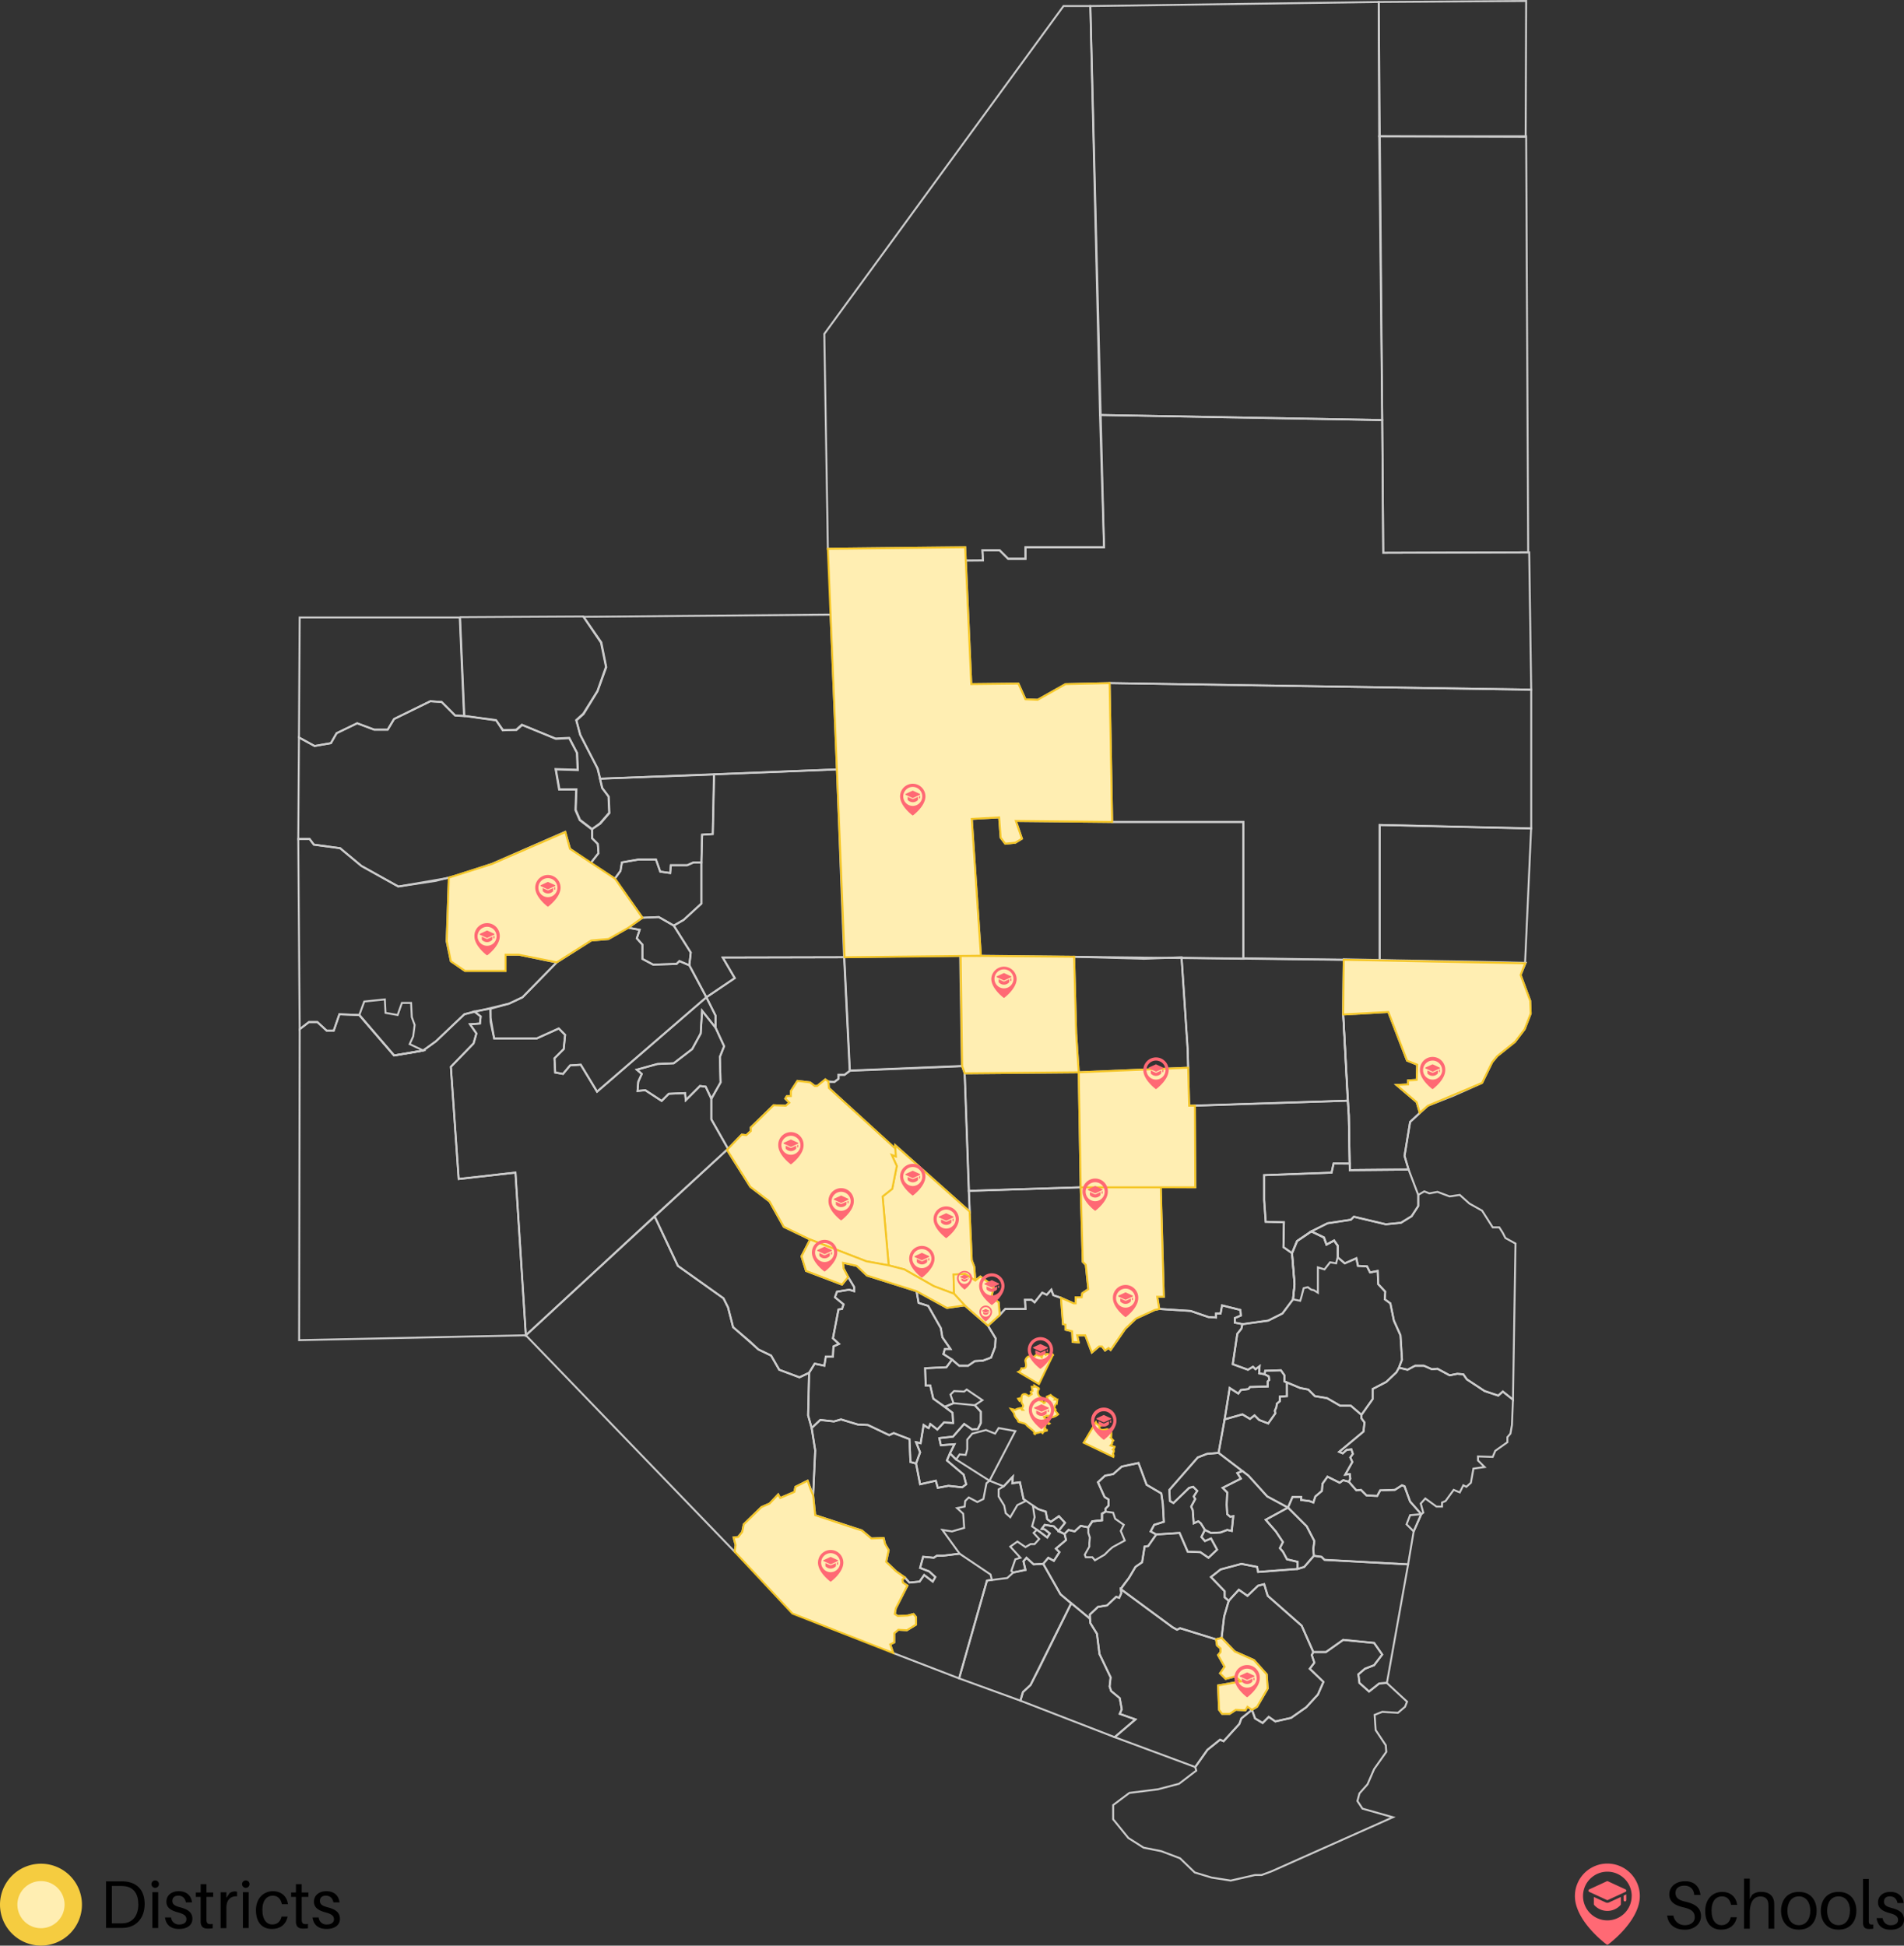 <svg id="Layer_1" data-name="Layer 1" xmlns="http://www.w3.org/2000/svg" width="985.53" height="1007.04" viewBox="0 0 985.53 1007.04"><rect x="0" y="0" width="985.53" height="1007.04" fill="#333333" stroke="none"/><defs><style>.cls-1{fill:none;stroke:#ccc;}.cls-1,.cls-2{stroke-miterlimit:10;}.cls-2,.cls-5{fill:#ffeeb2;}.cls-2,.cls-3{stroke:#f5c626;}.cls-3{fill:#ffeeb3;}.cls-4{fill:#ff6974;}.cls-5{stroke:#f5cc40;stroke-width:9px;}</style></defs><polygon class="cls-1" points="338.8 629.49 376.31 595.13 388.38 614.27 398.35 621.88 405.69 634.99 419.33 641.55 414.87 650.21 417.23 657.81 435.85 664.89 439 660.96 442.15 666.21 442.15 668.3 439.52 667.52 433.23 668.57 432.18 671.45 436.64 675.12 435.85 677.49 434.02 677.75 431.13 692.7 434.28 695.58 431.39 696.89 431.13 702.14 427.46 702.14 426.67 706.86 421.69 705.81 418.8 710.53 413.82 712.89 403.33 708.96 399.13 701.62 392.57 698.47 379.46 686.93 376.84 676.7 374.48 671.98 350.87 655.19 338.8 629.49"/><polygon class="cls-1" points="555.98 495.19 592.18 496.24 611.59 495.45 614.74 542.93 615 552.63 558.35 554.99 557.03 534.8 555.98 495.19"/><polygon class="cls-1" points="559.39 614.53 501.43 616.37 503 652.3 504.31 655.72 504.84 662.8 507.46 660.7 514.28 665.68 513.23 671.45 516.9 674.08 517.43 680.63 520.31 677.49 530.8 677.49 530.54 672.76 533.95 672.76 535.52 674.08 539.46 669.09 541.82 670.14 544.18 667.52 545.23 670.4 549.16 671.72 555.72 674.6 556.77 674.6 556.77 671.45 559.92 671.45 560.18 669.35 563.33 667.26 562.02 654.66 560.44 653.09 559.39 614.53"/><polygon class="cls-1" points="240.16 370.5 256.88 372.88 260.19 378.03 267.17 377.66 270.1 375.09 287.74 382.44 294.72 382.07 298.76 389.78 299.13 398.6 287.74 398.23 289.58 408.52 298.39 408.52 298.03 419.18 300.23 424.32 306.48 429.09 306.48 433.87 309.42 436.81 309.78 441.59 305.74 446.73 295.09 439.38 292.51 430.56 254.67 447.1 235.57 453.34 225.65 455.91 206.18 458.85 187.07 448.2 176.05 439.01 162.46 437.18 160.25 434.24 154.38 434.24 154.74 381.7 162.83 386.11 171.28 384.64 174.22 379.5 184.87 374.35 193.69 377.66 200.67 377.66 203.97 372.15 222.71 362.96 228.59 363.33 235.57 370.31 240.16 370.5"/><polygon class="cls-1" points="496.97 494.67 497.89 551.72 439.92 554.08 437.03 495.32 496.97 494.67"/><polygon class="cls-1" points="611.59 495.71 667.72 496.5 695.52 496.76 695.26 525.09 697.62 569.68 615.52 572.3 615 552.63 614.74 542.93 611.59 495.71"/><polygon class="cls-1" points="695.52 496.5 720.71 497.03 766.08 497.81 789.69 498.34 787.07 504.63 792.05 518.01 792.31 524.57 789.16 532.7 784.18 539.26 775 546.6 772.38 549.75 767.13 560.5 752.44 567.06 739.07 572.3 729.88 580.7 727 598.27 729.1 605.35 698.67 605.62 698.15 577.29 697.62 569.68 695.26 525.09 695.52 496.5"/><polygon class="cls-1" points="695.26 525.09 718.61 523.78 728.31 548.96 733.56 551.06 733.29 558.93 728.84 559.19 728.84 561.29 722.8 561.55 733.29 570.47 734.87 575.98 729.88 580.7 727 598.27 729.1 605.35 698.67 605.62 698.15 577.29 695.26 525.09"/><polygon class="cls-1" points="499.33 555.52 501.43 616.37 559.39 614.53 558.35 554.99 499.33 555.52"/><polygon class="cls-1" points="697.62 569.68 618.41 572.3 618.67 614.53 600.79 614.45 602.41 671.19 599 671.19 600.05 677.49 616.31 678.53 625.49 681.68 629.43 681.94 629.43 679.85 631.79 679.85 632.57 675.65 642.02 678.01 642.28 680.89 639.13 682.21 639.13 684.57 643.33 685.35 656.44 683.52 663.79 679.85 669.29 672.5 670.08 664.63 668.77 648.63 664.31 645.49 664.57 632.63 655.13 632.37 654.34 621.09 654.34 608.24 689.23 606.93 690.28 602.21 698.59 602.3 698.15 577.29 697.62 569.68"/><polygon class="cls-1" points="729.1 605.35 698.67 605.62 698.67 602.21 690.28 602.21 689.23 606.93 654.34 608.24 654.34 621.09 655.13 632.37 664.57 632.63 664.31 645.49 668.77 648.63 671.39 642.34 678.74 637.35 687.13 633.16 699.2 631.32 700.77 629.75 717.29 633.68 725.16 632.89 730.67 629.49 734.08 624.24 734.08 618.47 729.1 605.35"/><polygon class="cls-1" points="440.05 554.21 437.17 556.3 434.02 556.3 434.02 558.4 431.92 559.98 428.77 559.72 429.03 563.13 463.13 594.34 463.39 592.76 501.95 627.13 499.33 555.52 498.02 551.85 440.05 554.21"/><polygon class="cls-1" points="734.08 618.47 737.23 616.63 739.85 617.68 744.05 616.89 750.34 619.26 755.59 618.47 760.57 622.93 767.13 626.6 772.64 635.26 776.05 635.26 777.88 638.14 779.2 640.76 784.44 643.65 783.13 724.44 777.88 720.24 775.52 722.34 768.44 719.98 759.26 713.94 757.43 711.32 754.28 711.06 750.34 711.85 744.05 708.44 741.16 708.7 736.97 706.86 732.51 706.86 728.57 708.96 724.12 707.91 725.69 703.71 724.9 691.12 721.49 683.52 719.66 674.6 716.77 672.5 717.03 668.57 713.36 664.63 713.1 657.81 709.16 658.6 707.59 655.45 702.87 655.19 702.08 651.26 696.05 653.88 692.38 650.73 692.38 644.7 690.54 642.08 686.61 644.17 685.29 640.5 678.74 637.35 687.13 633.16 699.2 631.32 700.77 629.75 717.29 633.68 725.16 632.89 730.67 629.49 734.08 624.24 734.08 618.47"/><polygon class="cls-2" points="493.82 669.62 493.56 659.65 499.59 659.39 504.84 662.8 504.31 655.72 503 652.3 501.88 627.04 463.39 592.76 463.66 598.53 461.56 597.75 464.18 603.52 461.82 615.32 456.84 619.26 459.98 654.93 468.12 657.03 483.33 665.68 493.82 669.62"/><polygon class="cls-1" points="783.13 724.44 782.61 737.55 781.82 742.01 780.25 743.85 780.25 746.47 773.95 750.93 772.64 754.08 765.03 753.81 765.03 755.91 768.44 759.32 762.67 760.11 761.36 767.45 759 769.55 757.43 768.76 755.59 772.44 752.44 771.12 748.25 776.89 746.41 777.68 746.41 779.78 743.52 779.78 737.75 775.58 735.39 778.21 736.71 782.93 735.66 783.71 729.88 777.16 727 769.29 725.69 768.76 722.02 771.12 714.41 771.39 712.84 774.27 707.33 774.01 704.44 771.12 702.08 771.39 698.15 766.93 698.93 765.35 698.67 762.99 696.31 763.25 699.98 756.7 698.93 754.34 700.25 752.5 699.46 750.14 697.1 750.4 695 752.24 693.16 751.45 705.75 740.96 706.28 736.24 704.71 734.14 704.71 732.3 710.48 724.17 710.48 718.93 717.56 715.25 722.8 710.27 724.12 707.91 728.57 708.96 732.51 706.86 736.97 706.86 741.16 708.7 744.05 708.44 750.34 711.85 754.28 711.06 757.43 711.32 759.26 713.94 768.44 719.98 775.52 722.34 777.88 720.24 783.13 724.44"/><polygon class="cls-1" points="643.14 685.35 642.54 687.72 640.44 690.34 638.08 706.08 645.95 708.96 648.57 707.39 649.88 708.7 651.98 707.12 651.72 710.8 654.61 711.32 654.87 709.49 663 709.22 664.84 711.85 664.84 714.99 672.97 718.4 677.16 719.19 680.57 722.6 686.87 723.65 693.69 727.58 699.2 727.58 704.71 732.3 710.48 724.17 710.48 718.93 717.56 715.25 722.8 710.27 724.12 707.91 725.69 703.71 724.9 691.12 721.49 683.52 719.66 674.6 716.77 672.5 717.03 668.57 713.36 664.63 713.1 657.81 709.16 658.6 707.59 655.45 702.87 655.19 702.08 651.26 696.05 653.88 692.38 650.73 692.38 644.7 690.54 642.08 686.61 644.17 685.29 640.5 678.74 637.35 671.39 642.34 668.77 648.63 670.08 664.63 669.29 672.5 663.79 679.85 656.44 683.52 643.14 685.35"/><polygon class="cls-1" points="654.61 711.32 654.87 709.49 663 709.22 664.84 711.85 664.84 714.99 666.09 715.57 666.15 722.6 662.48 722.86 662.48 725.22 660.9 726.53 660.64 728.37 659.85 730.21 660.12 731.52 656.44 736.76 651.72 734.93 649.36 732.57 647 734.4 643.07 732.04 633.88 734.66 636.51 718.4 640.97 721.29 642.28 719.45 646.21 718.93 647 717.88 656.18 717.62 656.18 714.99 656.97 714.21 656.71 712.37 654.61 711.32"/><polygon class="cls-1" points="633.88 734.66 630.74 751.98 646.21 763.78 655.92 774.53 666.67 780.3 669.03 774.8 673.49 774.8 673.49 776.37 677.69 776.89 679.79 777.68 680.84 774.53 684.25 771.65 684.51 767.98 687.13 764.3 693.43 767.45 695.26 766.14 698.15 766.93 698.93 765.35 698.67 762.99 696.31 763.25 699.98 756.7 698.93 754.34 700.25 752.5 699.46 750.14 697.1 750.4 695 752.24 693.16 751.45 705.75 740.96 706.28 736.24 704.71 734.14 704.71 732.3 699.2 727.58 693.69 727.58 686.87 723.65 680.57 722.6 677.16 719.19 672.97 718.4 666.15 715.52 666.15 722.6 662.48 722.86 662.48 725.22 660.9 726.53 660.64 728.37 659.85 730.21 660.12 731.52 656.44 736.76 651.72 734.93 649.36 732.57 647 734.4 643.07 732.04 633.88 734.66"/><polygon class="cls-1" points="511.39 686.14 517.43 680.63 520.31 677.49 530.8 677.49 530.54 672.76 533.95 672.76 535.52 674.08 539.46 669.09 541.82 670.14 544.18 667.52 545.23 670.4 549.16 671.72 550.21 685.35 551.52 685.62 551.52 688.24 554.93 689.03 555.2 694.53 558.35 694.8 557.56 691.12 561.75 691.12 565.16 700.04 568.84 696.89 570.41 696.89 571.98 698.99 573.82 697.68 574.87 698.73 582.48 687.72 587.98 682.47 597.69 678.01 600.05 677.49 616.31 678.53 625.49 681.68 629.43 681.94 629.43 679.85 631.79 679.85 632.57 675.65 642.02 678.01 642.28 680.89 639.13 682.21 639.13 684.57 643.07 685.35 642.54 687.72 640.44 690.34 638.08 706.08 645.95 708.96 648.57 707.39 649.88 708.7 651.98 707.12 651.72 710.8 654.61 711.32 656.71 712.37 656.97 714.21 656.18 714.99 656.18 717.62 647 717.88 646.21 718.93 642.28 719.45 640.97 721.29 636.51 718.4 633.88 734.66 630.74 751.98 624.71 752.5 619.98 754.34 605.29 771.12 605.56 776.89 607.39 777.94 615.52 770.08 617.62 769.55 619.72 771.65 617.88 774.53 618.67 775.85 616.57 779.78 617.36 781.62 617.88 788.44 620.25 787.39 621.56 788.44 623.66 791.85 621.82 795.52 623.66 797.62 626.8 796.3 629.95 802.08 625.49 806.27 621.29 803.39 614.74 803.12 610.54 793.42 598.48 794.21 595.59 792.63 597.43 789.22 602.41 787.65 601.88 778.21 601.1 772.96 593.49 768.5 589.29 757.22 580.64 759.06 576.18 762.99 571.98 763.78 568.31 767.19 571.72 774.8 573.82 776.11 573.82 779.25 572.25 780.83 572.25 782.4 570.41 783.45 570.41 786.86 565.43 787.39 563.33 790.53 559.39 789.75 556.25 792.63 553.1 791.85 551 793.94 547.85 792.63 551.26 788.17 548.12 784.76 543.92 787.65 542.08 786.34 541.29 782.4 537.36 781.09 529.75 775.85 527.92 767.19 523.98 767.71 524.25 764.3 519.52 769.29 512.18 766.4 525.56 740.7 516.9 739.12 515.07 742.01 510.35 740.17 503.26 742.01 500.64 745.16 500.64 750.14 499.85 753.03 496.7 752.76 494.87 755.39 491.72 752.24 494.08 747.52 487 748.04 486.21 744.37 493.3 743.58 499.07 737.03 503.26 739.91 506.15 739.65 507.72 736.5 507.72 730.73 504.57 727.32 508.51 724.7 500.38 719.19 499.07 720.24 493.82 719.98 491.98 721.81 493.56 726.27 489.1 728.11 483.07 723.91 481.49 717.09 479.13 717.09 478.87 708.17 489.89 707.65 492.77 703.71 496.44 706.86 501.16 706.86 504.57 704.5 508.77 704.24 512.97 702.66 515.07 697.16 515.33 692.7 511.39 686.14"/><polygon class="cls-1" points="666.67 780.3 669.03 774.8 673.49 774.8 673.49 776.37 677.69 776.89 679.79 777.68 680.84 774.53 684.25 771.65 684.51 767.98 687.13 764.3 693.43 767.45 695.26 766.14 698.15 766.93 702.08 771.39 704.44 771.12 707.33 774.01 712.84 774.27 714.41 771.39 722.02 771.12 725.69 768.76 727 769.29 729.88 777.16 735.66 783.71 731.72 792.63 728.84 809.68 685.56 807.32 683.98 805.75 680.05 805.22 679.79 801.55 680.31 797.62 676.38 790.01 666.67 780.3"/><polygon class="cls-1" points="735.66 783.71 729.88 784.24 728.05 788.96 731.72 792.63 735.66 783.71"/><path class="cls-1" d="M777,831.18l-11,61.37-3.93.27L756.77,897l-5-4.46-.53-4.45,3.41-2.89,4.72-1.84,4.2-5.5-4.2-6-16-1.57-8.91,6.29h-6.56l-6-13.63-17.58-15.48-1.83-6-3.15.78-5.51,5.25-4.46-3.15s-5.77,6-5.24,6-2.1-2.1-2.1-2.1v-3.15l-7.08-7.34,5-3.94,10.75-2.88,8.13,1.57.53,2.62,20.46-1.57,3.41-1,5-5.77,3.94.52,1.57,1.58Z" transform="translate(-48.13 -21.5)"/><polygon class="cls-1" points="630.74 751.98 624.71 752.5 619.98 754.34 605.29 771.12 605.56 776.89 607.39 777.94 615.52 770.08 617.62 769.55 619.72 771.65 617.88 774.53 618.67 775.85 616.57 779.78 617.36 781.62 617.88 788.44 620.25 787.39 621.56 788.44 623.66 791.85 626.8 793.42 631.79 793.16 635.2 791.85 637.56 792.37 638.34 784.76 636.77 785.03 635.2 783.71 634.93 778.73 635.2 772.44 632.84 770.08 642.28 765.35 640.44 762.47 643.1 761.43 630.74 751.98"/><polygon class="cls-1" points="666.67 780.3 655.13 786.6 660.38 792.63 664.05 798.14 662.48 801.29 664.05 803.12 666.15 807.06 671.66 808.37 671.66 812.04 675.07 810.99 680.05 805.22 679.79 801.55 680.31 797.62 676.38 790.01 666.67 780.3"/><path class="cls-1" d="M714.8,801.8,704.05,796l-9.7-10.75-3.15-2.36-2.63,1,1.84,2.89L681,791.57l2.36,2.36-.26,6.3.26,5,1.57,1.31,1.58-.26-.79,7.61-2.36-.53-3.41,1.31-5,.27-3.15-1.58L670,817l1.84,2.1,3.15-1.31,3.14,5.77-4.46,4.2-4.19-2.89-6.56-.26-4.2-9.7-12.06.78-4.2,6-1.84.26-1.31,8.13-3.41,2.36-3.41,5.77s-4.46,5.51-4.19,5.77S655,863.7,655,863.7l2.36,1.31,1.58-.78L677.56,870l2.88-.79,1.32-11,2.39-8.15L682,848.23v-3.15l-7.08-7.34,5-3.94,10.75-2.88,8.13,1.57.53,2.62,20.46-1.57v-3.67l-5.51-1.32-2.1-3.93-1.57-1.84,1.57-3.14-3.67-5.51-5.25-6Z" transform="translate(-48.13 -21.5)"/><polygon class="cls-1" points="632.31 847.71 633.62 836.7 635.98 828.57 641.23 822.8 645.69 825.94 651.2 820.7 654.34 819.91 656.18 825.94 673.75 841.42 679.79 855.06 679 856.63 680.31 860.57 677.95 863.71 685.03 870.53 682.15 877.09 676.12 883.65 668.25 889.16 660.12 890.99 656.71 888.63 653.56 891.78 649.62 889.42 648.05 884.96 650.67 883.39 656.18 873.94 655.66 866.6 649.1 859.25 639.13 854.8 632.31 847.71"/><polygon class="cls-1" points="717.82 871.06 728.31 880.76 727.26 883.39 723.59 886.53 715.46 886.01 711.52 887.58 712.05 895.45 717.29 903.32 717.56 906.73 711.26 915.65 707.85 923.52 703.66 928.24 702.61 932.17 705.23 936.11 720.97 940.57 658.02 968.63 653.03 970.47 649.62 970.47 637.03 973.35 627.07 971.78 618.41 969.16 610.8 961.81 601.1 958.14 591.92 956.3 584.05 951.32 576.18 941.62 576.18 934.27 584.57 927.98 599.26 926.14 610.28 923.25 619.2 916.43 618.67 914.6 624.97 905.68 631.52 900.43 633.36 901.22 641.49 892.3 642.54 889.42 648.05 884.96 649.62 889.42 653.56 891.78 656.71 888.63 660.12 890.99 668.25 889.16 676.12 883.65 682.15 877.09 685.03 870.53 677.95 863.71 680.31 860.57 679 856.63 679.79 855.06 686.34 855.06 695.26 848.76 711.26 850.34 715.46 856.37 711.26 861.88 706.54 863.71 703.13 866.6 703.66 871.06 708.64 875.52 713.88 871.32 717.82 871.06"/><polygon class="cls-1" points="534.63 779.33 535.52 785.29 534.21 790.01 538.67 793.16 542.08 795.78 543.39 793.68 540.77 791.58 539.2 791.32 540.77 789.22 545.49 790.01 547.85 792.37 551.26 788.17 548.12 784.76 543.92 787.65 542.08 786.34 541.29 782.4 537.36 781.09 534.63 779.33"/><polygon class="cls-1" points="618.67 914.6 576.97 899.12 587.72 889.94 579.59 887.06 580.64 884.7 579.59 878.93 575.13 875.25 574.35 872.89 574.87 868.17 569.1 856.11 567.79 845.62 564.38 840.11 564.12 835.65 568.31 831.71 573.03 830.93 577.75 826.47 579.33 826.99 580.38 824.63 580.12 822.53 606.87 842.21 609.23 843.52 610.8 842.73 629.43 848.5 629.95 851.65 631.79 853.22 631.79 855.06 630.48 856.63 633.88 862.66 631.52 866.08 634.41 868.96 639.39 867.65 642.28 870.27 630.48 872.37 631 884.96 632.57 887.06 636.51 887.06 639.66 884.96 644.64 885.22 645.69 883.39 648.05 884.96 642.54 889.42 641.49 892.3 633.36 901.22 631.52 900.43 624.97 905.68 618.67 914.6"/><polygon class="cls-1" points="551 793.94 551.79 797.09 546.54 801.55 548.38 803.39 545.49 807.85 542.61 806.27 539.98 809.42 548.9 825.16 564.12 837.75 564.12 837.75 564.12 835.65 568.31 831.71 573.03 830.93 577.75 826.47 579.33 826.99 580.38 824.63 580.12 822.53 580.12 822.53 584.31 816.76 587.72 810.99 591.13 808.63 592.44 800.5 594.28 800.24 598.48 794.21 595.59 792.63 597.43 789.22 602.41 787.65 601.88 778.21 601.1 772.96 593.49 768.5 589.29 757.22 580.64 759.06 576.18 762.99 571.98 763.78 568.31 767.19 571.72 774.8 573.82 776.11 573.82 779.25 572.25 780.83 572.25 782.4 570.41 783.45 570.41 786.86 565.43 787.39 563.33 790.53 559.39 789.75 556.25 792.63 553.1 791.85 551 793.94"/><polygon class="cls-1" points="576.97 899.12 528.18 880.24 529.49 875.78 533.43 872.11 537.89 863.45 554.52 829.82 564.12 837.75 564.38 840.11 567.79 845.62 569.1 856.11 574.87 868.17 574.35 872.89 575.13 875.25 579.59 878.93 580.64 884.7 579.59 887.06 587.72 889.94 576.97 899.12"/><polygon class="cls-1" points="539.98 809.42 535 809.68 531.33 806.27 529.75 808.11 530.8 812.57 524.51 813.88 521.36 816.76 510.87 818.08 496.44 868.7 528.18 880.24 529.49 875.78 533.43 872.11 554.41 829.88 548.9 825.16 539.98 809.42"/><polygon class="cls-1" points="536.71 791.74 535 793.42 537.89 796.57 535.52 799.19 533.43 799.19 530.8 800.76 526.61 797.88 522.93 800.5 528.18 806.27 525.56 807.06 523.46 813.09 524.51 813.88 530.8 812.57 529.75 808.11 531.33 806.27 535 809.68 539.98 809.42 542.61 806.27 545.49 807.85 548.38 803.39 546.54 801.55 551.79 797.09 551 793.94 547.85 792.37 545.49 790.01 540.77 789.22 539.2 791.32 540.77 791.58 543.39 793.68 542.08 795.78 536.71 791.74"/><polygon class="cls-1" points="510.87 818.08 513.4 817.7 512.71 814.93 496.7 804.17 488.05 805.22 484.9 805.22 483.33 806.27 477.82 805.75 476.25 811.52 480.97 813.35 484.12 816.24 482.8 818.6 478.35 815.19 475.98 818.6 470.74 819.12 468.38 816.5 467.07 817.55 467.33 819.12 469.69 820.7 463.66 832.5 463.13 835.39 464.71 836.43 469.95 836.17 472.84 835.39 474.15 836.96 474.15 840.89 469.43 843.78 464.97 843.52 462.87 845.35 462.87 850.08 460.77 851.12 462.35 855.58 496.44 868.7 510.87 818.08"/><polygon class="cls-1" points="380.25 803.12 272.18 691.12 338.8 629.49 350.87 655.19 374.48 671.98 376.84 676.7 379.46 686.93 388.12 694.27 392.57 698.47 399.13 701.62 403.33 708.96 413.82 712.89 418.8 710.53 418.28 732.57 420.12 739.12 421.95 750.66 420.9 774.01 418.02 766.4 411.72 769.55 411.2 772.17 403.85 775.32 402.8 773.49 398.35 778.21 394.15 780.04 384.97 788.96 384.18 792.89 382.08 795.52 379.72 795.78 380.77 799.71 380.25 803.12"/><path class="cls-1" d="M552.71,748.82l-11-1.05-4.46,1.83,3.94,3.15.26,5.25-4.72-.26-3.41,3.67-3.68-2.89a10.81,10.81,0,0,1-.78,2.1c-.26.26-2.63-1.57-2.63-1.57l-1.57,9.44-2.36-.52,2.1,5.24-2.1,5.77,2.1,10.76,8.13-1.84,1,3.67,5.51-1.05,7.08.79,2.1-1.57-1.31-5-8.66-7.34,1.57-3.67,2.36-4.73-7.08.53-.78-3.67,7.08-.79,5.77-6.56,4.19,2.89,2.89-.26,1.57-3.15v-5.77Z" transform="translate(-48.13 -21.5)"/><polygon class="cls-1" points="420.12 739.12 424.57 734.93 431.66 735.71 435.33 734.66 443.98 737.29 449.23 737.55 460.25 742.8 462.61 741.75 470.74 744.89 471.26 756.7 474.15 757.49 476.25 768.24 484.38 766.4 485.43 770.08 490.94 769.03 498.02 769.81 500.12 768.24 498.8 763.25 490.15 755.91 491.72 752.24 494.87 755.39 512.18 766.4 510.61 767.71 509.03 775.85 505.89 777.42 501.43 775.06 499.59 776.89 499.33 779.78 495.39 780.57 498.54 783.45 499.07 790.8 492.77 792.63 487.79 791.85 496.7 804.17 488.05 805.22 484.9 805.22 483.33 806.27 477.82 805.75 476.25 811.52 480.97 813.35 484.12 816.24 482.8 818.6 478.35 815.19 475.98 818.6 470.74 819.12 468.38 816.5 463.92 813.35 458.67 808.37 459.98 802.34 458.15 799.19 457.36 796.04 451.07 796.3 446.08 792.11 421.95 784.24 420.9 774.01 421.95 750.66 420.12 739.12"/><polygon class="cls-1" points="519.52 769.29 516.9 770.86 516.9 774.53 519.79 779.25 520.57 783.19 522.93 785.29 526.61 778.99 531.01 776.85 529.75 775.85 527.92 767.19 523.98 767.71 524.25 764.3 519.52 769.29"/><polygon class="cls-1" points="418.8 710.53 418.28 732.57 420.12 739.12 424.57 734.93 431.66 735.71 435.33 734.66 443.98 737.29 449.23 737.55 460.25 742.8 462.61 741.75 470.74 744.89 471.26 756.7 474.15 757.49 476.25 751.71 474.15 746.47 476.51 746.99 478.08 737.55 480.7 739.12 481.49 737.03 485.16 739.91 488.57 736.24 493.3 736.5 493.03 731.25 483.07 723.91 481.49 717.09 479.13 717.09 478.87 708.17 489.89 707.65 492.77 703.71 488.31 700.83 489.1 698.21 491.98 698.21 487.79 692.17 487 687.45 480.44 675.91 475.46 674.34 474.41 668.3 448.71 660.17 443.46 655.19 436.38 653.62 436.64 656.5 439 660.96 442.15 666.21 442.15 668.3 439.52 667.52 433.23 668.57 432.18 671.45 436.64 675.12 435.85 677.49 434.02 677.75 431.13 692.7 434.28 695.58 431.39 696.89 431.13 702.14 427.46 702.14 426.67 706.86 421.69 705.81 418.8 710.53"/><polygon class="cls-1" points="499.33 675.65 511.39 686.14 515.33 692.7 515.07 697.16 512.97 702.66 508.77 704.24 504.57 704.5 501.16 706.86 496.44 706.86 492.77 703.71 488.31 700.83 489.1 698.21 491.98 698.21 487.79 692.17 487 687.45 480.44 675.91 475.46 674.34 474.41 668.3 490.15 676.96 499.33 675.65"/><polygon class="cls-1" points="678.74 637.35 685.29 640.5 686.61 644.17 690.54 642.08 692.38 644.7 692.38 650.73 691.59 653.88 688.44 653.35 685.56 657.03 682.15 655.98 682.15 669.09 680.05 667.78 678.74 667.52 676.9 666.21 674.8 666.73 673.49 671.72 672.97 673.29 669.29 672.5 670.08 664.63 668.77 648.63 671.39 642.34 678.74 637.35"/><path class="cls-1" d="M777,831.18" transform="translate(-48.13 -21.5)"/><polygon class="cls-1" points="563.33 790.53 563.33 793.42 564.12 795.78 563.85 798.66 563.85 800.5 561.49 804.7 562.02 806.01 565.43 806.01 566.74 807.58 571.72 804.7 574.08 802.34 575.92 800.76 582.21 797.35 580.12 792.37 581.69 789.22 577.23 786.08 576.18 782.93 572.25 782.4 570.41 783.45 570.41 786.86 565.43 787.39 563.33 790.53"/><polyline class="cls-1" points="237.96 319.43 301.88 319.06 311.07 332.65 313.64 345.14 309.23 357.64 301.88 369.39 298.21 372.7 300.41 380.42 309.23 397.68 311.8 407.97 315.11 412.38 315.48 420.83 310.7 426.34 306.29 429.28 300.05 424.5 297.84 419.36 298.21 408.7 289.39 408.7 287.56 398.05 298.94 398.42 298.58 389.6 294.54 381.88 287.56 382.25 270.29 375.27 267.35 377.84 260.37 377.84 256.69 372.7 240.16 370.5 237.96 319.43 237.96 319.43"/><polygon class="cls-1" points="155.11 319.61 238.14 319.61 240.35 370.68 235.57 370.31 228.59 363.33 222.71 362.96 203.97 372.15 200.67 377.66 193.69 377.66 184.87 374.35 174.22 379.5 171.28 384.64 162.83 386.11 154.74 381.7 155.11 319.61"/><polygon class="cls-1" points="302.07 319.24 429.92 318.14 433.23 398.23 310.68 403.06 309.42 397.87 300.23 380.23 298.39 372.88 302.07 369.58 309.27 357.82 313.82 345.33 311.25 332.47 302.07 319.24"/><polygon class="cls-1" points="369.52 400.87 368.93 431.67 363.42 432.03 363.06 446.36 359.01 446.36 355.71 447.83 347.26 447.83 346.89 451.87 341.75 451.14 339.54 444.89 330.36 444.89 321.91 446.36 321.17 450.77 318.23 454.81 305.74 446.73 309.78 441.59 309.42 436.81 306.48 433.87 306.48 429.09 310.52 426.15 315.29 420.64 314.93 412.19 311.62 407.79 310.52 403.01 369.52 400.87"/><polygon class="cls-1" points="369.67 400.81 368.93 431.67 363.42 432.03 363.06 446.36 363.06 467.67 353.87 476.12 348.73 479.06 357.54 493.02 356.81 499.63 365.63 516.17 380.32 506.25 374.08 495.59 436.9 495.45 433.23 398.23 369.67 400.81"/><polygon class="cls-1" points="318.23 454.81 332.56 475.02 341.01 474.65 348.73 479.06 353.87 476.12 363.06 467.67 363.06 446.36 359.01 446.36 355.71 447.83 347.26 447.83 346.89 451.87 341.75 451.14 339.54 444.89 330.36 444.89 321.91 446.36 321.17 450.77 318.23 454.81"/><polygon class="cls-1" points="436.9 495.45 439.79 554.21 437.17 556.3 434.02 556.3 434.02 558.4 431.92 559.98 428.77 559.98 427.2 558.67 423 562.08 421.69 562.08 419.33 560.24 412.77 559.45 409.36 564.7 409.36 567.32 407.26 567.32 406.48 568.63 408.57 570.73 406.74 572.3 400.44 572.04 388.6 583.54 388.64 585.42 386.28 587.52 383.92 587.26 376.84 594.6 368.2 579.36 368.2 568.7 372.97 560.25 372.61 547.03 374.81 541.52 370.4 531.96 370.4 525.72 365.63 516.17 380.32 506.25 374.08 495.59 436.9 495.45"/><polygon class="cls-1" points="370.4 531.96 363.42 523.15 362.69 534.9 358.28 542.99 348.73 550.33 340.28 550.7 329.62 553.64 332.19 555.85 330.36 559.89 329.99 564.66 334.03 564.29 342.48 569.81 346.15 566.13 354.61 565.76 354.97 569.44 362.32 562.09 365.26 562.46 368.2 568.7 372.97 560.25 372.61 547.03 374.81 541.52 370.4 531.96"/><polygon class="cls-1" points="332.56 475.02 325.21 480.16 331.09 481.26 329.62 485.67 332.56 488.98 332.56 496.33 338.07 499.27 350.2 498.9 351.67 497.43 356.81 499.63 357.54 493.02 348.73 479.06 341.01 474.65 332.56 475.02"/><polygon class="cls-1" points="154.38 434.24 155.11 532.7 159.89 529.02 164.29 529.02 169.07 533.43 172.75 533.43 175.68 524.98 185.97 525.35 203.97 546.29 213.16 544.82 219.04 543.72 225.65 538.95 240.35 524.98 263.49 519.47 270.47 516.17 288.11 498.16 268.63 494.12 261.65 494.12 261.65 502.57 240.71 502.57 233.37 497.43 231.16 487.14 232.38 454.34 206.18 458.85 187.07 448.2 176.05 439.01 162.46 437.18 160.25 434.24 154.38 434.24"/><polygon class="cls-1" points="185.97 525.35 188.54 518.37 199.2 517.27 199.56 524.25 205.81 525.35 208.01 519.11 212.79 519.11 213.16 526.45 214.63 530.5 213.89 536.37 212.06 540.41 219.04 543.72 203.97 546.29 185.97 525.35"/><polygon class="cls-1" points="325.21 480.16 314.93 486.04 306.11 486.77 288.11 498.16 270.47 516.17 263.49 519.47 253.77 522.16 253.94 529.02 255.78 537.48 277.82 537.48 289.21 532.33 292.51 535.64 291.78 542.99 287 547.76 287.37 555.11 291.41 555.85 295.09 551.44 300.6 551.07 309.05 565.03 365.63 516.17 356.81 499.63 351.67 497.43 350.2 498.9 338.07 499.27 332.56 496.33 332.56 488.98 329.62 485.67 331.09 481.26 325.21 480.16"/><polygon class="cls-1" points="376.84 594.6 272.18 691.12 266.8 606.91 237.41 610.22 233.37 552.17 245.12 540.05 246.59 534.9 243.28 530.13 248.43 529.76 248.8 526.09 245.49 523.51 253.94 522.04 253.94 526.82 255.78 537.48 277.82 537.48 289.21 532.33 292.51 535.64 291.78 542.99 287 547.76 287.37 555.11 291.41 555.85 295.09 551.44 300.6 551.07 309.05 565.03 365.63 516.17 370.4 525.72 370.4 531.96 363.42 523.15 362.69 534.9 358.28 542.99 348.73 550.33 340.28 550.7 329.62 553.64 332.19 555.85 330.36 559.89 329.99 564.66 334.03 564.29 342.48 569.81 346.15 566.13 354.61 565.76 354.97 569.44 362.32 562.09 365.26 562.46 368.2 568.7 368.2 579.36 376.84 594.6"/><polygon class="cls-1" points="155.11 532.7 154.83 693.64 272.18 691.12 266.8 606.91 237.41 610.22 233.37 552.17 245.12 540.05 246.59 534.9 243.28 530.13 248.43 529.76 248.8 526.09 245.49 523.51 240.35 524.98 225.65 538.95 219.04 543.72 203.97 546.29 185.97 525.35 175.68 524.98 172.75 533.43 169.07 533.43 164.29 529.02 159.89 529.02 155.11 532.7"/><polygon class="cls-1" points="507.72 494.67 503 423.85 517.16 423.06 517.95 433.55 520.31 436.7 525.56 436.17 528.97 434.08 525.82 424.9 575.66 425.42 643.59 425.42 643.59 496.24 507.72 494.67"/><polygon class="cls-1" points="574.35 353.55 792.57 356.96 792.57 428.83 714.15 426.99 714.15 497.03 643.59 495.98 643.59 425.42 575.66 425.42 574.35 353.55"/><polygon class="cls-1" points="792.53 428.75 714.15 426.99 714.15 497.03 789.38 498.52 792.53 428.75"/><polygon class="cls-1" points="502.74 354.08 499.94 290.16 508.77 290.08 508.51 284.83 517.43 284.83 521.75 289.16 530.8 289.16 530.8 283.26 571.46 283.26 569.36 214.8 715.46 217.42 715.98 286.14 791.52 285.88 792.57 356.96 574.35 353.55 551.52 354.08 537.1 362.21 530.8 361.94 527.13 353.81 502.74 354.08"/><polygon class="cls-1" points="789.95 70.54 791 285.88 715.98 286.14 715.46 217.42 713.88 70.54 789.95 70.54"/><polygon class="cls-1" points="789.69 70.8 789.95 0.5 713.62 1.03 713.88 70.54 789.69 70.8"/><polygon class="cls-1" points="713.62 1.03 564.38 3.13 569.36 214.8 715.46 217.42 713.62 1.03"/><polygon class="cls-1" points="564.38 3.13 550.48 3.13 426.67 172.83 428.51 284.04 499.59 283.26 499.85 290.08 508.77 290.08 508.51 284.83 517.43 284.83 521.89 289.29 530.8 289.29 530.8 283.26 571.46 283.26 564.38 3.13"/><polygon class="cls-2" points="376.31 595.13 383.92 587.26 386.28 587.52 388.64 585.42 388.64 583.58 400.44 572.04 406.74 572.3 408.57 570.73 406.48 568.63 407.26 567.32 409.36 567.32 409.36 564.7 412.77 559.45 419.33 560.24 421.69 562.08 423 562.08 427.2 558.67 428.77 559.72 429.03 563.13 463.38 594.42 463.66 598.53 461.56 597.75 464.18 603.52 461.82 615.32 456.84 619.26 459.98 654.93 448.44 652.83 419.33 641.55 405.69 634.99 398.35 621.88 388.38 614.27 376.31 595.13"/><polygon class="cls-2" points="295 439.32 318.35 454.8 332.51 474.99 325.17 480.24 314.94 486.01 306.02 486.8 288.18 498.08 268.51 494.14 261.69 494.14 261.69 502.54 240.71 502.54 233.36 497.55 231.26 487.06 232.31 454.27 254.61 447.19 292.64 430.67 295 439.32"/><polygon class="cls-2" points="493.82 669.62 499.33 675.65 511.39 686.14 517.43 680.63 516.9 674.08 513.23 671.45 514.28 665.68 507.46 660.7 504.84 662.8 499.59 659.39 493.56 659.65 493.82 669.62"/><polygon class="cls-2" points="497.23 494.67 498.02 551.85 499.33 555.52 558.35 554.99 557.03 534.8 555.98 495.19 497.23 494.67"/><polygon class="cls-2" points="695.52 496.76 789.43 498.6 787.07 504.63 792.05 518.01 792.31 524.57 789.16 532.7 784.18 539.26 775 546.6 772.38 549.75 767.13 560.5 739.07 572.3 734.87 575.98 733.29 570.47 722.8 561.55 728.84 561.29 728.84 559.19 733.29 558.93 733.56 551.06 728.31 548.96 718.61 523.78 695.26 525.09 695.52 496.76"/><polygon class="cls-2" points="559.39 614.53 560.44 653.09 562.02 654.66 563.07 664.63 563.33 667.26 560.18 669.35 559.92 671.45 556.77 671.45 556.77 674.6 555.72 674.6 549.16 671.72 550.21 685.35 551.52 685.62 551.52 688.24 554.93 689.03 555.2 694.53 558.35 694.8 557.56 691.12 561.75 691.12 565.16 700.04 568.84 696.89 570.41 696.89 571.98 698.99 573.82 697.68 574.87 698.73 582.48 687.72 587.98 682.47 597.69 678.01 600.05 677.49 599 671.19 602.41 671.19 600.84 614.53 559.39 614.53"/><polygon class="cls-2" points="558.35 554.99 615 552.63 615.52 572.3 618.5 572.3 618.67 614.53 559.39 614.53 558.35 554.99"/><path class="cls-3" d="M586.44,744.43l.65.39-.65.53h.65l.4.52-.66.66.92.39.66.79.78-.27h-.26l.26-.52.79-1.57h.39l-.39-.92,2-.92s.31.33.52.52a11.89,11.89,0,0,0,2,1.32l-.39.52h1.31l-.27,1.84a5.1,5.1,0,0,0-1,1.31,5.22,5.22,0,0,0-.27,1.57s.71.2.66.53-.39.39-.39.39l1.7,2a10.29,10.29,0,0,1-1.31.91,10.74,10.74,0,0,1-2.49.79l-1.05-1-.53.26-.39-.26-.39.26-1.18.4s.45.74.78,1.18a16.91,16.91,0,0,0,1.18,1.31v.26l.53.4.39.26-.39.26-.92-.52-.79.91-.26,1.18-.26,1.05h.52v.53H590v.26l-1.57.39-.66.92-.66-.65s-.79.26-1.31.39-1.44.26-1.44.26l-.52.53-.4-.27v-.91s-.54-.58-.92-.92-.81-.63-1.31-1.05-.72-.64-1.18-1-.75-1-1.44-1.31a4.55,4.55,0,0,0-.92-.26l-1.31-.4s-1.19-.09-1.31-.65a1.64,1.64,0,0,1,0-.4l-.39-.52a6.83,6.83,0,0,1-1.32-1.84,7.26,7.26,0,0,1-.26-1.18l-1.7-2.36,2.23.53a8.3,8.3,0,0,1,1-.53,9.26,9.26,0,0,1,2-.39l.53.92h.52l-.78-.92a2.41,2.41,0,0,0,.78-.79c.33-.76-.78-2-.78-2v-1.57l-1,.66-.79-1.18,1.84-.53a2.32,2.32,0,0,1,.26-1.31,1.46,1.46,0,0,1,.92-.53,3.2,3.2,0,0,1,.91,0l1.58,1,1.57-1-.52-1.18.91-.52-.39-2.1h1.31v-.65l2.36,1.44v.39a3,3,0,0,0,.66,4.07Z" transform="translate(-48.13 -21.5)"/><path class="cls-3" d="M585.91,737.87l7.35-15.34a1.39,1.39,0,0,0-1.58.26l-1.18-.53h-.65l-.39.53a2.55,2.55,0,0,0-1.45-.92l-.65,2.1-.92-.79-1.05-.13-.66-.52-1.31,1.18a19.15,19.15,0,0,0-2.88-.14,3,3,0,0,0-1.71,2.23c.8,3.29.39,4.16-2,3.94a2.65,2.65,0,0,1-1.58,1.83Z" transform="translate(-48.13 -21.5)"/><polygon class="cls-2" points="428.51 284.04 437.17 495.45 507.72 494.67 503 423.85 517.16 423.06 517.95 433.55 520.31 436.7 525.56 436.17 528.97 434.08 525.82 424.9 575.66 425.42 574.35 353.55 551.52 354.08 537.1 362.21 530.8 361.94 527.13 353.81 502.74 354.08 499.59 283.26 428.51 284.04"/><polygon class="cls-3" points="632.31 847.71 629.43 848.5 629.95 851.65 631.79 853.22 631.79 855.06 630.48 856.63 633.88 862.66 631.52 866.08 634.41 868.96 639.39 867.65 642.28 870.27 630.48 872.37 631 884.96 632.57 887.06 636.51 887.06 639.66 884.96 644.64 885.22 645.69 883.39 648.05 884.96 650.67 883.39 656.18 873.94 655.66 866.6 649.1 859.25 639.13 854.8 632.31 847.71"/><polygon class="cls-2" points="462.35 855.58 410.15 835.12 380.25 803.12 380.77 799.71 379.72 795.78 382.08 795.52 384.18 792.89 384.97 788.96 394.15 780.04 398.35 778.21 402.8 773.49 403.85 775.32 411.2 772.17 411.72 769.55 418.02 766.4 419.59 770.86 420.9 774.01 421.95 784.24 441.89 790.8 446.08 792.11 451.07 796.3 457.36 796.04 458.15 799.19 459.98 802.34 458.67 808.37 463.92 813.35 468.38 816.5 467.07 817.55 467.33 819.12 469.69 820.7 463.66 832.5 463.13 835.39 464.71 836.43 469.95 836.17 472.84 835.39 474.15 836.96 474.15 840.89 469.43 843.78 464.97 843.52 462.87 845.35 462.87 850.08 460.77 851.12 462.35 855.58"/><polygon class="cls-2" points="493.82 669.62 483.33 665.68 468.12 657.03 459.98 654.93 448.44 652.83 419.33 641.55 414.87 650.21 417.23 657.81 435.85 664.89 439 660.96 436.64 656.5 436.38 653.62 443.46 655.19 448.71 660.17 474.41 668.3 490.15 676.96 499.33 675.65 493.82 669.62"/><g id="_17-Education" data-name=" 17-Education"><path class="cls-4" d="M587,721.43l2.39-1.1v1.45a.34.34,0,0,1,0,.17,3.59,3.59,0,0,1-5.36,0,.34.34,0,0,1,0-.17v-1.45l2.39,1.11a.81.81,0,0,0,.68,0Zm-.34-.47a.2.2,0,0,0,.11,0l3.56-1.64a.28.28,0,0,0,.13-.36.35.35,0,0,0-.13-.14l-3.56-1.64a.3.3,0,0,0-.23,0L583,718.8a.29.29,0,0,0-.13.37.27.27,0,0,0,.13.13l3.55,1.64A.25.25,0,0,0,586.68,721Zm3.28,0a.27.27,0,1,0,.54,0v-1.13l-.54.25Zm3.28-.82c0,5-6.14,9.59-6.4,9.79a.27.27,0,0,1-.32,0c-.26-.2-6.4-4.79-6.4-9.79a6.56,6.56,0,0,1,13.12,0Zm-1.64,0a4.92,4.92,0,1,0-4.92,4.92A4.91,4.91,0,0,0,591.6,720.14Z" transform="translate(-48.13 -21.5)"/></g><g id="_17-Education-2" data-name=" 17-Education"><path class="cls-4" d="M587.55,752.65l2.39-1.1V753a.25.25,0,0,1-.06.16,3.58,3.58,0,0,1-5.35,0,.25.25,0,0,1-.06-.16v-1.45l2.39,1.1a.83.83,0,0,0,.34.07A.84.84,0,0,0,587.55,752.65Zm-.35-.47.12,0,3.55-1.64a.26.26,0,0,0,.13-.36.21.21,0,0,0-.13-.13l-3.55-1.64a.24.24,0,0,0-.23,0L583.54,750a.27.27,0,0,0-.14.36.25.25,0,0,0,.14.13l3.55,1.64A.23.23,0,0,0,587.2,752.18Zm3.28,0a.28.28,0,0,0,.55,0V751l-.55.25Zm3.28-.82c0,5-6.13,9.59-6.39,9.78a.29.29,0,0,1-.33,0c-.26-.19-6.39-4.78-6.39-9.78a6.56,6.56,0,1,1,13.11,0Zm-1.64,0a4.92,4.92,0,1,0-4.92,4.92A4.92,4.92,0,0,0,592.12,751.36Z" transform="translate(-48.13 -21.5)"/></g><g id="_17-Education-3" data-name=" 17-Education"><path class="cls-4" d="M615.35,639.6l2.39-1.1V640a.25.25,0,0,1-.06.16,3.58,3.58,0,0,1-5.35,0,.25.25,0,0,1-.06-.16V638.5l2.4,1.1a.77.77,0,0,0,.34.07A.67.67,0,0,0,615.35,639.6Zm-.34-.47a.2.2,0,0,0,.11,0l3.55-1.64a.27.27,0,0,0,.14-.36.25.25,0,0,0-.14-.13l-3.55-1.64a.24.24,0,0,0-.23,0L611.34,637a.26.26,0,0,0-.13.36.21.21,0,0,0,.13.13l3.55,1.64Zm3.28,0a.27.27,0,0,0,.54,0V638l-.54.25Zm3.27-.82c0,5-6.13,9.59-6.39,9.78a.29.29,0,0,1-.33,0c-.26-.19-6.39-4.78-6.39-9.78a6.56,6.56,0,1,1,13.11,0Zm-1.64,0a4.92,4.92,0,1,0-4.91,4.92A4.91,4.91,0,0,0,619.92,638.31Z" transform="translate(-48.13 -21.5)"/></g><g id="_17-Education-4" data-name=" 17-Education"><path class="cls-4" d="M631.09,694.68l2.39-1.1V695a.23.23,0,0,1-.06.16,3.56,3.56,0,0,1-5.35,0A.23.23,0,0,1,628,695v-1.45l2.39,1.1a.78.78,0,0,0,.69,0Zm-.35-.47a.27.27,0,0,0,.12,0l3.55-1.63a.27.27,0,0,0,.13-.37.24.24,0,0,0-.13-.13l-3.55-1.64a.31.31,0,0,0-.23,0l-3.55,1.64a.27.27,0,0,0-.14.36.32.32,0,0,0,.14.14l3.55,1.63A.23.23,0,0,0,630.74,694.21Zm3.28,0a.28.28,0,0,0,.28.27.27.27,0,0,0,.27-.27v-1.14l-.55.25Zm3.28-.82c0,5-6.13,9.59-6.39,9.78a.29.29,0,0,1-.33,0c-.26-.19-6.39-4.78-6.39-9.78a6.56,6.56,0,1,1,13.11,0Zm-1.64,0a4.92,4.92,0,1,0-4.92,4.92A4.92,4.92,0,0,0,635.66,693.39Z" transform="translate(-48.13 -21.5)"/></g><g id="_17-Education-5" data-name=" 17-Education"><path class="cls-4" d="M646.83,576.65l2.38-1.1V577a.24.24,0,0,1-.05.16,3.59,3.59,0,0,1-5.36,0,.3.3,0,0,1,0-.16v-1.45l2.39,1.1a.8.8,0,0,0,.34.07A.84.84,0,0,0,646.83,576.65Zm-.35-.47.12,0,3.55-1.64a.26.26,0,0,0,.13-.36.24.24,0,0,0-.13-.13l-3.55-1.64a.24.24,0,0,0-.23,0L642.82,574a.27.27,0,0,0-.14.36.25.25,0,0,0,.14.13l3.55,1.64A.2.2,0,0,0,646.48,576.18Zm3.28,0a.27.27,0,0,0,.27.27.28.28,0,0,0,.28-.27V575l-.55.25Zm3.28-.82c0,5-6.13,9.59-6.4,9.78a.27.27,0,0,1-.32,0c-.26-.19-6.4-4.78-6.4-9.78a6.56,6.56,0,1,1,13.12,0Zm-1.64,0a4.92,4.92,0,1,0-4.92,4.92A4.92,4.92,0,0,0,651.4,575.36Z" transform="translate(-48.13 -21.5)"/></g><g id="_17-Education-6" data-name=" 17-Education"><path class="cls-4" d="M790,576.65l2.39-1.1V577a.25.25,0,0,1-.06.16,3.58,3.58,0,0,1-5.35,0A.25.25,0,0,1,787,577v-1.45l2.39,1.1a.83.83,0,0,0,.34.07A.84.84,0,0,0,790,576.65Zm-.35-.47.12,0,3.55-1.64a.26.26,0,0,0,.13-.36.21.21,0,0,0-.13-.13l-3.55-1.64a.24.24,0,0,0-.23,0L786,574a.27.27,0,0,0-.14.36.25.25,0,0,0,.14.13l3.55,1.64Zm3.28,0a.28.28,0,0,0,.28.27.27.27,0,0,0,.27-.27V575l-.55.25Zm3.28-.82c0,5-6.13,9.59-6.39,9.78a.29.29,0,0,1-.33,0c-.26-.19-6.39-4.78-6.39-9.78a6.56,6.56,0,1,1,13.11,0Zm-1.64,0a4.92,4.92,0,1,0-4.92,4.92A4.92,4.92,0,0,0,794.61,575.36Z" transform="translate(-48.13 -21.5)"/></g><g id="_17-Education-7" data-name=" 17-Education"><path class="cls-4" d="M568.14,529.43l2.39-1.1v1.45a.27.27,0,0,1-.06.17,3.58,3.58,0,0,1-5.35,0,.27.27,0,0,1-.06-.17v-1.45l2.39,1.11a.83.83,0,0,0,.34.07A.72.72,0,0,0,568.14,529.43Zm-.35-.47a.25.25,0,0,0,.12,0l3.55-1.64a.26.26,0,0,0,.13-.36.25.25,0,0,0-.13-.14l-3.55-1.64a.31.31,0,0,0-.23,0l-3.55,1.64a.29.29,0,0,0-.14.37.29.29,0,0,0,.14.13l3.55,1.64A.22.22,0,0,0,567.79,529Zm3.28,0a.28.28,0,1,0,.55,0v-1.13l-.55.25Zm3.28-.82c0,5-6.13,9.59-6.39,9.79a.29.29,0,0,1-.33,0c-.26-.2-6.39-4.79-6.39-9.79a6.56,6.56,0,0,1,13.11,0Zm-1.64,0a4.92,4.92,0,1,0-4.92,4.92A4.91,4.91,0,0,0,572.71,528.14Z" transform="translate(-48.13 -21.5)"/></g><g id="_17-Education-8" data-name=" 17-Education"><path class="cls-4" d="M547.54,683.8l1.43-.66V684a.17.17,0,0,1,0,.1,2.15,2.15,0,0,1-3.21,0,.17.17,0,0,1,0-.1v-.87l1.43.67a.65.65,0,0,0,.2,0A.46.46,0,0,0,547.54,683.8Zm-.21-.28h.07l2.13-1a.15.15,0,0,0,.08-.21.11.11,0,0,0-.08-.08l-2.13-1a.15.15,0,0,0-.13,0l-2.13,1a.16.16,0,0,0-.09.21.14.14,0,0,0,.09.08l2.13,1Zm2,0a.18.18,0,0,0,.17.17.17.17,0,0,0,.16-.17v-.68l-.33.15Zm2-.49c0,3-3.68,5.75-3.84,5.87a.17.17,0,0,1-.19,0c-.16-.12-3.84-2.87-3.84-5.87a3.94,3.94,0,0,1,7.87,0Zm-1,0a3,3,0,1,0-3,3A3,3,0,0,0,550.29,683Z" transform="translate(-48.13 -21.5)"/></g><g id="_17-Education-9" data-name=" 17-Education"><path class="cls-4" d="M475.29,671.07l2.38-1.1v1.45a.26.26,0,0,1-.05.17,3.59,3.59,0,0,1-5.36,0,.34.34,0,0,1-.05-.17V670l2.39,1.11a.8.8,0,0,0,.34.07A.85.85,0,0,0,475.29,671.07Zm-.35-.47.12,0,3.55-1.64a.27.27,0,0,0,.13-.36.29.29,0,0,0-.13-.14l-3.55-1.64a.3.3,0,0,0-.23,0l-3.55,1.64a.29.29,0,0,0-.14.37.35.35,0,0,0,.14.13l3.55,1.64Zm3.28,0a.28.28,0,0,0,.27.28.29.29,0,0,0,.28-.28v-1.13l-.55.25Zm3.28-.82c0,5-6.13,9.59-6.4,9.79a.27.27,0,0,1-.32,0c-.26-.2-6.4-4.79-6.4-9.79a6.56,6.56,0,0,1,13.12,0Zm-1.64,0a4.92,4.92,0,1,0-4.92,4.92A4.91,4.91,0,0,0,479.86,669.78Z" transform="translate(-48.13 -21.5)"/></g><g id="_17-Education-10" data-name=" 17-Education"><path class="cls-4" d="M457.86,615.57l2.39-1.11v1.46a.27.27,0,0,1-.06.16,3.58,3.58,0,0,1-5.35,0,.27.27,0,0,1-.06-.16v-1.46l2.39,1.11a.84.84,0,0,0,.35.07A.83.83,0,0,0,457.86,615.57Zm-.34-.47.11,0,3.55-1.64a.27.27,0,0,0,.14-.36.32.32,0,0,0-.14-.14l-3.55-1.63a.24.24,0,0,0-.23,0l-3.55,1.63a.27.27,0,0,0-.13.37.24.24,0,0,0,.13.13l3.55,1.64Zm3.27,0a.28.28,0,0,0,.28.27.27.27,0,0,0,.27-.27V614l-.55.25Zm3.28-.82c0,5-6.13,9.59-6.39,9.78a.29.29,0,0,1-.33,0c-.26-.19-6.39-4.79-6.39-9.78a6.56,6.56,0,1,1,13.11,0Zm-1.64,0a4.92,4.92,0,1,0-4.91,4.91A4.91,4.91,0,0,0,462.43,614.28Z" transform="translate(-48.13 -21.5)"/></g><g id="_17-Education-11" data-name=" 17-Education"><path class="cls-4" d="M520.93,631.73l2.38-1.1v1.45a.28.28,0,0,1,0,.16,3.57,3.57,0,0,1-5.36,0,.28.28,0,0,1,0-.16v-1.45l2.39,1.1a.81.81,0,0,0,.34.08A.85.85,0,0,0,520.93,631.73Zm-.35-.47.12,0,3.55-1.64a.27.27,0,0,0,0-.49l-3.55-1.64a.3.3,0,0,0-.23,0l-3.56,1.64a.28.28,0,0,0-.13.36.27.27,0,0,0,.13.13l3.56,1.64A.2.2,0,0,0,520.58,631.26Zm3.28,0a.27.27,0,0,0,.27.27.28.28,0,0,0,.28-.27v-1.14l-.55.25Zm3.28-.82c0,5-6.14,9.59-6.4,9.78a.27.27,0,0,1-.32,0c-.26-.19-6.4-4.78-6.4-9.78a6.56,6.56,0,1,1,13.12,0Zm-1.64,0a4.92,4.92,0,1,0-4.92,4.92A4.92,4.92,0,0,0,525.5,630.44Z" transform="translate(-48.13 -21.5)"/></g><g id="_17-Education-12" data-name=" 17-Education"><path class="cls-4" d="M538.24,653.76l2.38-1.1v1.45a.26.26,0,0,1,0,.17,3.59,3.59,0,0,1-5.36,0,.34.34,0,0,1-.05-.17v-1.45l2.39,1.1a.81.81,0,0,0,.34.08A.85.85,0,0,0,538.24,653.76Zm-.35-.47.12,0,3.55-1.64a.26.26,0,0,0,.13-.36.25.25,0,0,0-.13-.14L538,649.49a.3.3,0,0,0-.23,0l-3.55,1.64a.27.27,0,0,0-.14.36.32.32,0,0,0,.14.14l3.55,1.64Zm3.28,0a.28.28,0,1,0,.55,0v-1.13l-.55.25Zm3.28-.82c0,5-6.13,9.59-6.4,9.78a.24.24,0,0,1-.32,0c-.26-.19-6.4-4.78-6.4-9.78a6.56,6.56,0,0,1,13.12,0Zm-1.64,0a4.92,4.92,0,1,0-4.92,4.92A4.92,4.92,0,0,0,542.81,652.47Z" transform="translate(-48.13 -21.5)"/></g><g id="_17-Education-13" data-name=" 17-Education"><path class="cls-4" d="M525.65,674.22l2.38-1.1v1.45a.22.22,0,0,1,0,.16,3.57,3.57,0,0,1-5.36,0,.28.28,0,0,1,0-.16v-1.45l2.39,1.1a.81.81,0,0,0,.34.08A.85.85,0,0,0,525.65,674.22Zm-.35-.47.12,0,3.55-1.64a.28.28,0,0,0,0-.5L525.42,670a.3.3,0,0,0-.23,0l-3.55,1.64a.27.27,0,0,0-.14.36.32.32,0,0,0,.14.14l3.55,1.64Zm3.28,0a.27.27,0,0,0,.27.27.28.28,0,0,0,.28-.27v-1.14l-.55.26Zm3.28-.82c0,5-6.13,9.59-6.4,9.78a.24.24,0,0,1-.32,0c-.26-.19-6.4-4.78-6.4-9.78a6.56,6.56,0,0,1,13.12,0Zm-1.64,0a4.92,4.92,0,1,0-4.92,4.92A4.92,4.92,0,0,0,530.22,672.93Z" transform="translate(-48.13 -21.5)"/></g><g id="_17-Education-14" data-name=" 17-Education"><path class="cls-4" d="M478.43,831.6l2.39-1.1V832a.3.3,0,0,1-.05.16,3.59,3.59,0,0,1-5.36,0,.3.3,0,0,1-.05-.16V830.5l2.39,1.1a.86.86,0,0,0,.68,0Zm-.34-.47a.2.2,0,0,0,.11,0l3.56-1.64a.28.28,0,0,0,.13-.36.27.27,0,0,0-.13-.13l-3.56-1.64a.24.24,0,0,0-.23,0L474.42,829a.28.28,0,0,0-.13.36.24.24,0,0,0,.13.13L478,831.1Zm3.28,0a.27.27,0,1,0,.54,0V830l-.54.25Zm3.28-.82c0,5-6.14,9.59-6.4,9.78a.27.27,0,0,1-.32,0c-.26-.19-6.4-4.78-6.4-9.78a6.56,6.56,0,0,1,13.12,0Zm-1.64,0a4.92,4.92,0,1,0-4.92,4.92A4.92,4.92,0,0,0,483,830.31Z" transform="translate(-48.13 -21.5)"/></g><g id="_17-Education-15" data-name=" 17-Education"><path class="cls-4" d="M694,891.4l2.39-1.1v1.45a.23.23,0,0,1-.06.16,3.56,3.56,0,0,1-5.35,0,.23.23,0,0,1-.06-.16V890.3l2.39,1.1a.78.78,0,0,0,.69,0Zm-.34-.47.11,0,3.55-1.64a.29.29,0,0,0,.14-.37.29.29,0,0,0-.14-.13l-3.55-1.64a.31.31,0,0,0-.23,0L690,888.77a.26.26,0,0,0-.13.36.25.25,0,0,0,.13.14l3.55,1.64Zm3.27,0a.28.28,0,0,0,.28.27.27.27,0,0,0,.27-.27v-1.14l-.55.26Zm3.28-.82c0,5-6.13,9.59-6.39,9.78a.29.29,0,0,1-.33,0c-.26-.19-6.39-4.78-6.39-9.78a6.56,6.56,0,1,1,13.11,0Zm-1.64,0A4.92,4.92,0,1,0,693.7,895,4.91,4.91,0,0,0,698.61,890.11Z" transform="translate(-48.13 -21.5)"/></g><g id="_17-Education-16" data-name=" 17-Education"><path class="cls-4" d="M520.93,435l2.38-1.1v1.45a.28.28,0,0,1,0,.16,3.59,3.59,0,0,1-5.36,0,.28.28,0,0,1,0-.16v-1.45l2.39,1.1a.81.81,0,0,0,.34.08A.85.85,0,0,0,520.93,435Zm-.35-.47.12,0,3.55-1.64a.27.27,0,0,0,0-.49l-3.55-1.64a.3.3,0,0,0-.23,0l-3.56,1.64a.28.28,0,0,0-.13.36.27.27,0,0,0,.13.13l3.56,1.64A.2.2,0,0,0,520.58,434.54Zm3.28,0a.27.27,0,0,0,.27.27.28.28,0,0,0,.28-.27V433.4l-.55.25Zm3.28-.82c0,5-6.14,9.59-6.4,9.78a.27.27,0,0,1-.32,0c-.26-.19-6.4-4.78-6.4-9.78a6.56,6.56,0,1,1,13.12,0Zm-1.64,0a4.92,4.92,0,1,0-4.92,4.92A4.92,4.92,0,0,0,525.5,433.72Z" transform="translate(-48.13 -21.5)"/></g><g id="_17-Education-17" data-name=" 17-Education"><path class="cls-4" d="M332.07,482.22l2.39-1.1v1.45a.34.34,0,0,1,0,.17,3.59,3.59,0,0,1-5.36,0,.34.34,0,0,1-.05-.17v-1.45l2.39,1.1a.76.76,0,0,0,.68,0Zm-.34-.47.11,0,3.56-1.64a.29.29,0,0,0,.13-.37.4.4,0,0,0-.13-.13L331.84,478a.3.3,0,0,0-.23,0l-3.55,1.64a.28.28,0,0,0-.13.36.29.29,0,0,0,.13.14l3.55,1.64Zm3.28,0a.27.27,0,0,0,.54,0v-1.13l-.54.25Zm3.28-.82c0,5-6.14,9.59-6.4,9.78a.24.24,0,0,1-.32,0c-.26-.19-6.4-4.78-6.4-9.78a6.56,6.56,0,1,1,13.12,0Zm-1.64,0a4.92,4.92,0,1,0-4.92,4.92A4.92,4.92,0,0,0,336.65,480.93Z" transform="translate(-48.13 -21.5)"/></g><path class="cls-3" d="M609.06,768.23l15.35,7.34a1.38,1.38,0,0,0-.27-1.57l.53-1.18v-.66l-.53-.39a2.53,2.53,0,0,0,.92-1.44l-2.1-.66.79-.92.13-1,.53-.66-1.18-1.31a19.07,19.07,0,0,0,.13-2.89,2.93,2.93,0,0,0-2.23-1.7c-3.29.8-4.16.39-3.94-2a2.63,2.63,0,0,1-1.83-1.57Z" transform="translate(-48.13 -21.5)"/><g id="_17-Education-18" data-name=" 17-Education"><path class="cls-4" d="M619.81,758.16l2.39-1.11v1.45a.27.27,0,0,1-.06.17,3.58,3.58,0,0,1-5.35,0,.27.27,0,0,1-.06-.17v-1.45l2.39,1.11a.84.84,0,0,0,.35.07A.83.83,0,0,0,619.81,758.16Zm-.34-.47a.23.23,0,0,0,.11,0l3.55-1.64a.27.27,0,0,0,.14-.36.32.32,0,0,0-.14-.14l-3.55-1.63a.24.24,0,0,0-.23,0l-3.55,1.63a.27.27,0,0,0-.13.37.24.24,0,0,0,.13.13l3.55,1.64Zm3.27,0a.28.28,0,0,0,.28.27.27.27,0,0,0,.27-.27v-1.14l-.55.25Zm3.28-.82c0,5-6.13,9.59-6.39,9.78a.29.29,0,0,1-.33,0c-.26-.19-6.39-4.79-6.39-9.78a6.56,6.56,0,1,1,13.11,0Zm-1.64,0a4.92,4.92,0,1,0-4.91,4.91A4.91,4.91,0,0,0,624.38,756.87Z" transform="translate(-48.13 -21.5)"/></g><g id="_17-Education-19" data-name=" 17-Education"><path class="cls-4" d="M300.6,507.4l2.39-1.1v1.45a.27.27,0,0,1-.06.17,3.58,3.58,0,0,1-5.35,0,.27.27,0,0,1-.06-.17V506.3l2.39,1.1a.78.78,0,0,0,.69,0Zm-.35-.47.12,0,3.55-1.64a.28.28,0,0,0,0-.5l-3.55-1.64a.31.31,0,0,0-.23,0l-3.55,1.64a.27.27,0,0,0-.14.36.32.32,0,0,0,.14.14l3.55,1.64Zm3.28,0a.28.28,0,1,0,.55,0V505.8l-.55.25Zm3.28-.82c0,5-6.13,9.59-6.39,9.78a.26.26,0,0,1-.33,0c-.26-.19-6.39-4.78-6.39-9.78a6.56,6.56,0,1,1,13.11,0Zm-1.64,0a4.92,4.92,0,1,0-4.92,4.92A4.92,4.92,0,0,0,305.17,506.11Z" transform="translate(-48.13 -21.5)"/></g><g id="_17-Education-20" data-name=" 17-Education"><path class="cls-4" d="M561.84,688.38l2.39-1.1v1.45a.34.34,0,0,1-.05.17,3.59,3.59,0,0,1-5.36,0,.34.34,0,0,1-.05-.17v-1.45l2.39,1.11a.77.77,0,0,0,.34.07A.66.66,0,0,0,561.84,688.38Zm-.34-.47a.2.2,0,0,0,.11,0l3.56-1.64a.28.28,0,0,0,.13-.36.35.35,0,0,0-.13-.14l-3.56-1.64a.3.3,0,0,0-.23,0l-3.55,1.64a.29.29,0,0,0-.13.37.27.27,0,0,0,.13.13l3.55,1.64A.25.25,0,0,0,561.5,687.91Zm3.28,0a.27.27,0,1,0,.54,0v-1.13l-.54.25Zm3.28-.81c0,5-6.14,9.58-6.4,9.78a.27.27,0,0,1-.32,0c-.26-.2-6.4-4.79-6.4-9.78a6.56,6.56,0,1,1,13.12,0Zm-1.64,0A4.92,4.92,0,1,0,561.5,692,4.92,4.92,0,0,0,566.42,687.1Z" transform="translate(-48.13 -21.5)"/></g><g id="_17-Education-21" data-name=" 17-Education"><path class="cls-4" d="M558.52,701.15l1.2-.55v.72a.16.16,0,0,1,0,.09,1.71,1.71,0,0,1-1.34.6,1.73,1.73,0,0,1-1.34-.6.1.1,0,0,1,0-.09v-.72l1.19.55a.38.38,0,0,0,.34,0Zm-.17-.24h.06l1.77-.82a.14.14,0,0,0,.07-.18.16.16,0,0,0-.07-.07l-1.77-.82h-.12l-1.77.82a.15.15,0,0,0-.07.19.11.11,0,0,0,.07.06l1.77.82Zm1.64,0a.14.14,0,0,0,.14.14.13.13,0,0,0,.13-.14v-.56l-.27.12Zm1.64-.4c0,2.49-3.07,4.79-3.2,4.89a.15.15,0,0,1-.16,0c-.13-.1-3.2-2.4-3.2-4.89a3.28,3.28,0,0,1,6.56,0Zm-.82,0a2.46,2.46,0,1,0-2.46,2.45A2.46,2.46,0,0,0,560.81,700.51Z" transform="translate(-48.13 -21.5)"/></g><g id="_17-Education-22" data-name=" 17-Education"><path class="cls-4" d="M483.86,644.57l2.39-1.11v1.46a.27.27,0,0,1-.06.16,3.58,3.58,0,0,1-5.35,0,.27.27,0,0,1-.06-.16v-1.46l2.39,1.11a.84.84,0,0,0,.35.07A.83.83,0,0,0,483.86,644.57Zm-.34-.47.11,0,3.55-1.64a.27.27,0,0,0,.14-.36.32.32,0,0,0-.14-.14l-3.55-1.63a.24.24,0,0,0-.23,0l-3.55,1.63a.27.27,0,0,0-.13.37.24.24,0,0,0,.13.13l3.55,1.64Zm3.27,0a.28.28,0,0,0,.28.27.27.27,0,0,0,.27-.27V643l-.55.25Zm3.28-.82c0,5-6.13,9.59-6.39,9.78a.29.29,0,0,1-.33,0c-.26-.19-6.39-4.79-6.39-9.78a6.56,6.56,0,1,1,13.11,0Zm-1.64,0a4.92,4.92,0,1,0-4.91,4.91A4.91,4.91,0,0,0,488.43,643.28Z" transform="translate(-48.13 -21.5)"/></g><path class="cls-5" d="M69.34,990.62h0a16.71,16.71,0,0,1,16.71,16.71h0A16.71,16.71,0,0,1,69.34,1024h0a16.71,16.71,0,0,1-16.71-16.7h0A16.71,16.71,0,0,1,69.34,990.62Z" transform="translate(-48.13 -21.5)"/><path d="M123,1007c0,7.11-4.13,11.52-9.73,12.22a22.25,22.25,0,0,1-3.08.14h-7.18V995.25h7.35a22.32,22.32,0,0,1,3.09.14C119.09,996.09,123,999.83,123,1007Zm-3.29,0c0-5.35-2.48-8.5-6.58-9.17a17,17,0,0,0-2.94-.17h-4.17V1017h4a17.1,17.1,0,0,0,3-.17C117.09,1016.11,119.75,1012.75,119.75,1007Z" transform="translate(-48.13 -21.5)"/><path d="M130.39,996.68a1.93,1.93,0,1,1-1.93-1.92A1.9,1.9,0,0,1,130.39,996.68ZM127,1019.4v-18.55h3v18.55Z" transform="translate(-48.13 -21.5)"/><path d="M147.5,1006.13h-3.15c-.42-2.17-1.75-3.46-3.92-3.46s-3.08,1.16-3.08,2.76c0,1.86,1.54,2.6,4.06,3.26,4.27,1.12,6.3,2.8,6.3,5.95,0,3.5-3,5.25-6.89,5.25s-6.72-1.75-7.28-5.95h3.15a4,4,0,0,0,4.34,3.64c2,0,3.6-.91,3.6-2.69s-1.26-2.73-4.37-3.57c-3.33-.91-6-2.28-6-5.53s2.59-5.43,6.41-5.43C144.84,1000.36,147.12,1002.74,147.5,1006.13Z" transform="translate(-48.13 -21.5)"/><path d="M155,1014c0,.63,0,.94,0,1.43.14,1.79.88,2.17,3.22,1.89v2.21a15.84,15.84,0,0,1-2.55.17c-2.31,0-3.5-.94-3.68-3.25,0-.49,0-1.26,0-2.31V1003.3h-2.49V1001H152v-4.31h3V1001h3.46v2.31H155Z" transform="translate(-48.13 -21.5)"/><path d="M170.85,1000.67V1003c-3.15-.21-5.53,1.64-5.53,5.88v10.57h-3v-18.55h3v2.9l1.68-2.48a4.69,4.69,0,0,1,2.59-.84A2.86,2.86,0,0,1,170.85,1000.67Z" transform="translate(-48.13 -21.5)"/><path d="M177.29,996.68a1.93,1.93,0,1,1-1.93-1.92A1.9,1.9,0,0,1,177.29,996.68Zm-3.43,22.72v-18.55h3v18.55Z" transform="translate(-48.13 -21.5)"/><path d="M197.2,1007.08h-3.15c-.66-3-2.27-4.41-4.76-4.41-2.9,0-5.35,2.28-5.35,7.28,0,5.39,2.38,7.63,5.14,7.63,2.45,0,4.17-1.4,4.8-4.09H197c-.91,4.3-4,6.4-8.12,6.4-4.69,0-8.26-2.94-8.26-9.73,0-6.27,4.06-9.8,8.71-9.8C193.81,1000.36,196.64,1003,197.2,1007.08Z" transform="translate(-48.13 -21.5)"/><path d="M204.31,1014c0,.63,0,.94,0,1.43.14,1.79.88,2.17,3.22,1.89v2.21a15.84,15.84,0,0,1-2.55.17c-2.31,0-3.5-.94-3.68-3.25,0-.49,0-1.26,0-2.31V1003.3h-2.49V1001h2.49v-4.31h3V1001h3.46v2.31h-3.46Z" transform="translate(-48.13 -21.5)"/><path d="M223.87,1006.13h-3.15c-.42-2.17-1.75-3.46-3.92-3.46s-3.08,1.16-3.08,2.76c0,1.86,1.54,2.6,4.06,3.26,4.27,1.12,6.3,2.8,6.3,5.95,0,3.5-3,5.25-6.89,5.25s-6.72-1.75-7.28-5.95h3.15a4,4,0,0,0,4.34,3.64c2,0,3.6-.91,3.6-2.69s-1.26-2.73-4.37-3.57c-3.33-.91-6-2.28-6-5.53s2.59-5.43,6.41-5.43C221.21,1000.36,223.49,1002.74,223.87,1006.13Z" transform="translate(-48.13 -21.5)"/><path d="M928.31,1002.29h-3.22c-.28-3-2.06-4.8-5.11-4.8-2.56,0-4.59,1.19-4.59,3.71s1.51,3.75,5.19,4.59c5.32,1.22,8,3.39,8,7.49s-3.64,7-8.3,7c-5.32,0-8.68-2.7-9.21-7.35h3.22a5.85,5.85,0,0,0,6.06,5c2.77,0,5-1.51,5-4,0-2.94-1.68-4.27-5.92-5.25s-7.25-2.7-7.25-6.69c0-4.16,3.61-6.79,8.06-6.79C925.23,995.11,927.86,998.16,928.31,1002.29Z" transform="translate(-48.13 -21.5)"/><path d="M947.32,1007.43h-3.15c-.67-3-2.28-4.41-4.77-4.41-2.9,0-5.35,2.28-5.35,7.28,0,5.4,2.38,7.64,5.14,7.64,2.45,0,4.17-1.4,4.8-4.1h3.15c-.91,4.31-4,6.41-8.12,6.41-4.69,0-8.26-2.94-8.26-9.74,0-6.26,4.06-9.8,8.71-9.8C943.92,1000.71,946.76,1003.37,947.32,1007.43Z" transform="translate(-48.13 -21.5)"/><path d="M966.5,1009.33v10.43h-3v-10.22c0-.95,0-1.72-.07-2.67-.17-2.17-1.36-3.85-4.23-3.78s-5.36,2.17-5.36,8.51v8.16h-3V993.85h3v10.54l1.16-2.14a7,7,0,0,1,4.83-1.54c4.06,0,6.34,2.17,6.61,5.43C966.5,1007.08,966.5,1007.82,966.5,1009.33Z" transform="translate(-48.13 -21.5)"/><path d="M988.44,1010.48c0,5.22-2.91,9.77-9.21,9.77s-9.2-4.55-9.2-9.77,2.9-9.77,9.2-9.77S988.44,1005.23,988.44,1010.48Zm-3.29,0c0-4.38-2.17-7.46-5.92-7.46s-5.91,3.08-5.91,7.46,2.17,7.46,5.91,7.46S985.15,1014.82,985.15,1010.48Z" transform="translate(-48.13 -21.5)"/><path d="M1009,1010.48c0,5.22-2.91,9.77-9.21,9.77s-9.2-4.55-9.2-9.77,2.9-9.77,9.2-9.77S1009,1005.23,1009,1010.48Zm-3.29,0c0-4.38-2.17-7.46-5.92-7.46s-5.91,3.08-5.91,7.46,2.17,7.46,5.91,7.46S1005.66,1014.82,1005.66,1010.48Z" transform="translate(-48.13 -21.5)"/><path d="M1015.46,1014.44c0,.56,0,1.15,0,1.75.07,1.19.63,1.57,2.28,1.4v2.17a15.09,15.09,0,0,1-2.14.14c-1.75,0-3-.56-3.15-2.91,0-.63,0-1.43,0-2.45V994h3Z" transform="translate(-48.13 -21.5)"/><path d="M1033.45,1006.49h-3.15c-.42-2.17-1.75-3.47-3.92-3.47s-3.08,1.16-3.08,2.77c0,1.85,1.54,2.59,4.06,3.25,4.27,1.13,6.3,2.8,6.3,6,0,3.5-3,5.25-6.9,5.25s-6.72-1.75-7.28-6h3.15a4,4,0,0,0,4.34,3.65c2,0,3.61-.91,3.61-2.7s-1.26-2.73-4.38-3.57c-3.32-.91-6-2.28-6-5.53s2.59-5.43,6.4-5.43C1030.79,1000.71,1033.06,1003.09,1033.45,1006.49Z" transform="translate(-48.13 -21.5)"/><g id="_17-Education-23" data-name=" 17-Education"><path class="cls-4" d="M881,1006.15l6.12-2.82v3.72a.71.71,0,0,1-.14.42,9.18,9.18,0,0,1-13.72,0,.71.71,0,0,1-.14-.42v-3.72l6.12,2.83a2.08,2.08,0,0,0,.88.19A2.06,2.06,0,0,0,881,1006.15Zm-.88-1.2a.72.72,0,0,0,.29-.06l9.1-4.2a.7.7,0,0,0,.34-.93.72.72,0,0,0-.34-.35l-9.1-4.2a.73.73,0,0,0-.58,0l-9.1,4.2a.7.7,0,0,0,0,1.28l9.1,4.2A.72.72,0,0,0,880.09,1005Zm8.4,0a.7.7,0,0,0,1.4,0V1002l-1.4.64Zm8.4-2.1c0,12.81-15.72,24.57-16.38,25.06a.69.69,0,0,1-.84,0c-.67-.49-16.38-12.25-16.38-25.06a16.8,16.8,0,1,1,33.6,0Zm-4.2,0a12.6,12.6,0,1,0-12.6,12.6A12.6,12.6,0,0,0,892.69,1002.85Z" transform="translate(-48.13 -21.5)"/></g></svg>